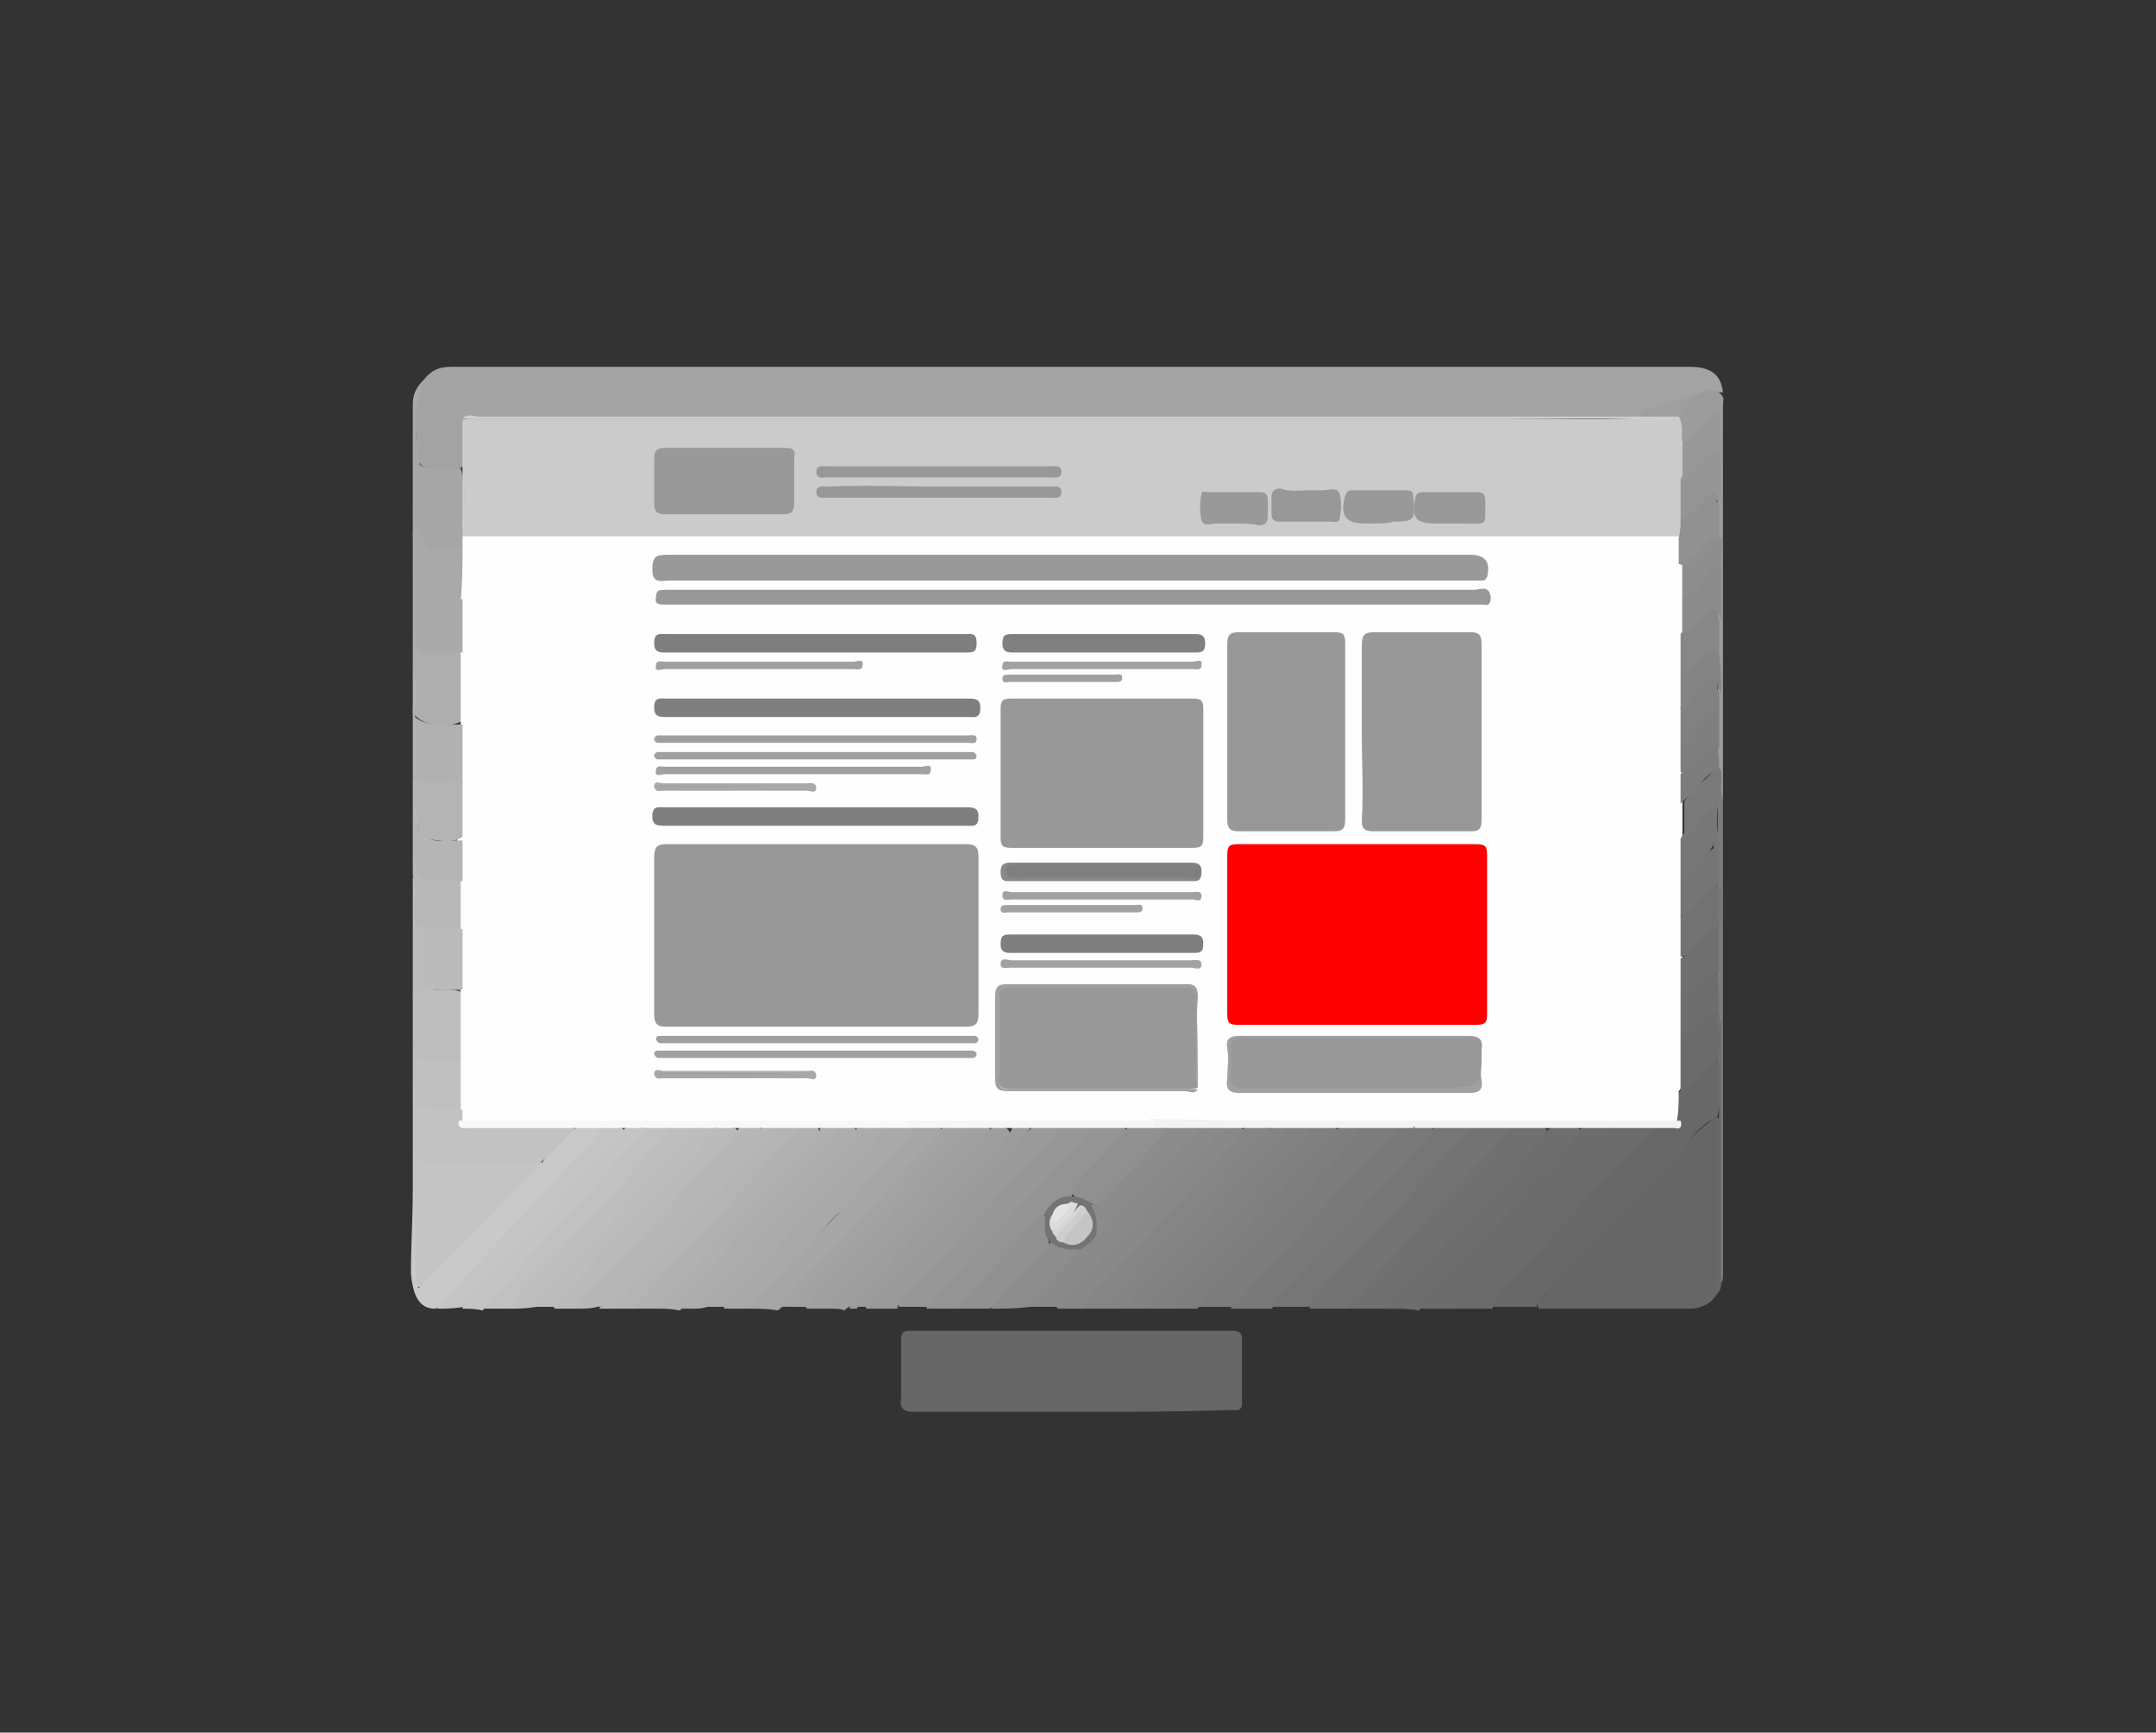 <?xml version="1.0" encoding="utf-8"?>
<!-- Generator: Adobe Illustrator 19.1.1, SVG Export Plug-In . SVG Version: 6.00 Build 0)  -->
<svg version="1.1" id="Layer_1" xmlns="http://www.w3.org/2000/svg" xmlns:xlink="http://www.w3.org/1999/xlink" x="0px" y="0px"
	 viewBox="-362 251.3 117 94" style="enable-background:new -362 251.3 117 94;" xml:space="preserve">
<rect x="-362" y="251.3" width="117" height="94" fill="#333333" stroke="none"/>
<style type="text/css">
	.st0{display:none;fill:#FEFEFE;}
	.st1{fill:#A3A3A3;}
	.st2{fill:#666666;}
	.st3{fill:#686868;}
	.st4{fill:#C4C4C4;}
	.st5{fill:#707070;}
	.st6{fill:#6B6B6B;}
	.st7{fill:#797979;}
	.st8{fill:#7C7C7C;}
	.st9{fill:#737373;}
	.st10{fill:#767676;}
	.st11{fill:#6E6E6E;}
	.st12{fill:#6C6C6C;}
	.st13{fill:#949494;}
	.st14{fill:#C9C9C9;}
	.st15{fill:#979797;}
	.st16{fill:#A9A9A9;}
	.st17{fill:#9A9A9A;}
	.st18{fill:#A6A6A6;}
	.st19{fill:#C1C1C1;}
	.st20{fill:#BEBEBE;}
	.st21{fill:#888888;}
	.st22{fill:#8A8A8A;}
	.st23{fill:#808080;}
	.st24{fill:#7E7E7E;}
	.st25{fill:#858585;}
	.st26{fill:#828282;}
	.st27{fill:#B1B1B1;}
	.st28{fill:#BABABA;}
	.st29{fill:#C5C5C5;}
	.st30{fill:#A0A0A0;}
	.st31{fill:#B7B7B7;}
	.st32{fill:#AEAEAE;}
	.st33{fill:#BCBCBC;}
	.st34{fill:#BDBDBD;}
	.st35{fill:#B4B4B4;}
	.st36{fill:#848484;}
	.st37{fill:#AFAFAF;}
	.st38{fill:#9E9E9E;}
	.st39{fill:#ABABAB;}
	.st40{fill:#ADADAD;}
	.st41{fill:#B6B6B6;}
	.st42{fill:#A2A2A2;}
	.st43{fill:#919191;}
	.st44{fill:#B8B8B8;}
	.st45{fill:#C0C0C0;}
	.st46{fill:#9C9C9C;}
	.st47{fill:#ACACAC;}
	.st48{fill:#8D8D8D;}
	.st49{fill:#7D7D7D;}
	.st50{fill:#CBCBCB;}
	.st51{fill:#CFCFCF;}
	.st52{fill:#9F9F9F;}
	.st53{fill:#FEFEFE;}
	.st54{fill:#F2F2F2;}
	.st55{fill:#6D6D6D;}
	.st56{fill:#C2C2C2;}
	.st57{fill:#F3F3F3;}
	.st58{fill:#909090;}
	.st59{fill:#F6F6F6;}
	.st60{fill:#747474;}
	.st61{fill:#F8F8F8;}
	.st62{fill:#8C8C8C;}
	.st63{fill:#AAAAAA;}
	.st64{fill:#BBBBBB;}
	.st65{fill:#B5B5B5;}
	.st66{fill:#959595;}
	.st67{fill:#878787;}
	.st68{fill:#8B8B8B;}
	.st69{fill:#818181;}
	.st70{fill:#989898;}
	.st71{fill:#8E8E8E;}
	.st72{fill:#7F7F7F;}
	.st73{fill:#777777;}
	.st74{fill:#727272;}
	.st75{fill:#7A7A7A;}
	.st76{fill:#6F6F6F;}
	.st77{fill:#757575;}
	.st78{fill:#999999;}
	.st79{fill:#FE0000;}
	.st80{fill:#A1A1A1;}
	.st81{fill:#A8A8A8;}
	.st82{fill:#CECECE;}
	.st83{fill:#DCDCDC;}
	.st84{fill:#E4E4E4;}
	.st85{fill:#D6D6D6;}
</style>
<g>
	<path class="st0" d="M-303.9,329.5c-15.8,0-31.6,0-47.4,0c-0.5,0-0.6-0.1-0.6-0.6c0-19.6,0-39.3,0-58.9c0-0.6,0.2-0.6,0.6-0.6
		c31.6,0,63.2,0,94.8,0c0.5,0,0.6,0.1,0.6,0.6c0,19.6,0,39.2,0,58.8c0,0.6-0.2,0.6-0.7,0.6C-272.3,329.5-288.1,329.5-303.9,329.5z"
		/>
	<path class="st1" d="M-339,271.9c0.4-0.5,0.8-0.7,1.5-0.7c22.4,0,44.8,0,67.2,0c1.1,0,1.7,0.4,1.8,1.4c-0.6-0.1-1.1,0.2-1.6,0.3
		c-1,0.4-2.1,0.7-3.1,1.1c-0.5,0-0.9,0-1.4,0c-20.2,0-40.5,0-60.7,0c-0.4,0-0.7-0.1-1.1,0.1c-0.1,0.1-0.2,0.2-0.2,0.3
		c-0.1,0.7,0.1,1.5-0.2,2.2c-0.7,0.3-1.3,0.2-2,0.1c-0.4-0.1-0.6-0.4-0.6-0.8c0-0.3,0-0.6,0-0.8C-339.5,274-339.7,272.9-339,271.9z"
		/>
	<path class="st2" d="M-304,327.9c-2.8,0-5.6,0-8.4,0c-0.6,0-0.8-0.2-0.7-0.8c0-1,0-2.1,0-3.1c0-0.4,0.1-0.5,0.5-0.5
		c5.8,0,11.7,0,17.5,0c0.3,0,0.5,0.1,0.5,0.4c0,1.2,0,2.3,0,3.5c0,0.5-0.3,0.4-0.6,0.4C-298.2,327.9-301.1,327.9-304,327.9z"/>
	<path class="st2" d="M-268.9,321.6c-0.3,0.5-0.9,0.7-1.4,0.7c-2.7,0-5.5,0-8.2,0c-0.2-0.4,0.1-0.5,0.3-0.7c1.9-2,3.7-4.1,5.7-6
		c1.1-1.1,1.9-2.4,3.1-3.3c0.3-0.2,0.6-0.7,0.9,0c0,2.7,0,5.5,0,8.2C-268.6,320.8-268.7,321.2-268.9,321.6z"/>
	<path class="st3" d="M-268.8,311.9c-0.7,0.3-1.3,0.9-1.7,1.5c-0.8,1.1-1.7,2-2.7,2.9c-1.8,1.8-3.4,3.7-5.2,5.5
		c-0.1,0.1-0.2,0.2-0.2,0.4c-0.8,0-1.6,0-2.4,0c-0.2-0.4,0.1-0.5,0.3-0.7c1.2-1.3,2.4-2.6,3.6-3.9c1.4-1.5,2.8-3,4.2-4.5
		c0.2-0.2,0.3-0.6,0.6-0.8c0.3,0,0.6,0,0.9,0c0.2,0,0.4,0,0.4-0.3c0-0.5,0-0.9,0.1-1.4c0.4-0.5,0.9-1,1.4-1.5
		c0.2-0.2,0.4-0.5,0.8-0.3c0.1,0.2,0.1,0.3,0.1,0.5C-268.7,310.1-268.6,311-268.8,311.9C-268.7,311.9-268.7,311.9-268.8,311.9z"/>
	<path class="st4" d="M-339.6,316c0-2,0-3.9,0-5.9c0.5,0.3,0.3,0.8,0.3,1.1c0,0.7,0,1.4,0,2.1c0,0.8,0.1,0.9,0.9,1
		c1.2,0.1,2.4,0.1,3.7,0c0.7,0,1.3,0,2,0c0.4,0.3,0.1,0.5-0.1,0.6c-0.3,0.4-0.7,0.7-1.1,1.1c-1.5,1.6-3.1,3.1-4.6,4.7
		c-0.1,0.1-0.2,0.3-0.4,0.3c-0.4,0.2-0.6,0.2-0.6-0.3c-0.1-0.8-0.1-1.7-0.1-2.5C-339.6,317.5-339.5,316.7-339.6,316z"/>
	<path class="st5" d="M-286.8,322.3c-0.7,0-1.4,0-2.2,0c-0.2-0.3,0.1-0.5,0.3-0.7c2.2-2.4,4.5-4.9,6.7-7.3c0.6-0.7,1.2-1.3,1.9-1.9
		c0.6-0.1,1.2-0.1,1.8,0c0.5,0.3,0.1,0.5,0,0.7c-1.1,1.3-2.2,2.5-3.4,3.7c-1.5,1.6-3,3.3-4.6,4.9
		C-286.4,321.9-286.6,322.1-286.8,322.3z"/>
	<path class="st6" d="M-272.4,312.5c0,0.3-0.1,0.4-0.3,0.6c-1.1,1.1-2.1,2.2-3.2,3.3c-1.7,1.8-3.4,3.6-5,5.5c0,0.1-0.1,0.3-0.1,0.4
		c-0.7,0-1.4,0-2.2,0c-0.1-0.5,0.2-0.8,0.5-1.1c1.9-1.8,3.5-3.8,5.3-5.6c0.9-1,1.9-1.8,2.7-2.9c0.1-0.2,0.3-0.3,0.5-0.4
		C-273.6,312.3-272.9,312.1-272.4,312.5z"/>
	<path class="st7" d="M-293,322.3c-0.7,0-1.4,0-2.2,0c0.1-0.6,0.5-0.9,0.9-1.3c2.7-2.8,5.3-5.7,8-8.5l0.1-0.1
		c0.3-0.1,0.5-0.1,0.8-0.1s0.7,0,1,0.1c0.4,0.3,0.1,0.5,0,0.7c-0.2,0.5-0.8,0.8-1.1,1.2c-1.4,1.6-2.9,3.1-4.3,4.7
		C-290.8,320.1-291.8,321.3-293,322.3z"/>
	<path class="st8" d="M-286.2,312.5c0,0.2-0.1,0.3-0.2,0.4c-1.1,1.2-2.3,2.3-3.4,3.5c-1.8,1.9-3.5,3.9-5.3,5.8c-0.6,0-1.3,0-1.9,0
		c-0.2-0.5,0.3-0.8,0.5-1.1c0.9-0.9,1.7-1.9,2.6-2.8c1.6-1.7,3.2-3.4,4.9-5.1c0.3-0.3,0.4-0.8,0.9-0.9
		C-287.5,312.3-286.8,312.1-286.2,312.5z"/>
	<path class="st9" d="M-280.1,312.5c0,0.2-0.2,0.3-0.3,0.5c-1.3,1.4-2.7,2.8-4,4.2c-0.8,0.9-1.6,1.9-2.4,2.7c-0.7,0.6-1.1,1.5-1.9,2
		c-0.1,0.1-0.1,0.3-0.2,0.4c-0.7,0-1.3,0-2,0c-0.2-0.3,0.1-0.5,0.2-0.7c0.8-1,1.7-1.9,2.6-2.9c1.7-1.9,3.5-3.7,5.2-5.6
		c0.3-0.3,0.6-0.7,1-0.8C-281.3,312.3-280.7,312.1-280.1,312.5z"/>
	<path class="st10" d="M-282.2,312.5c-0.8,0.9-1.6,1.8-2.4,2.7c-1.7,1.9-3.5,3.7-5.2,5.5c-0.4,0.5-0.9,0.9-1.2,1.5c-0.7,0-1.3,0-2,0
		c0-0.2,0.2-0.3,0.3-0.5c1.9-2,3.9-4,5.8-6.1c0.9-1,2-1.9,2.7-3.1C-283.5,312.2-282.8,312.2-282.2,312.5z"/>
	<path class="st11" d="M-286.8,322.3c0-0.2,0.1-0.3,0.2-0.4c1.6-1.7,3.2-3.3,4.7-5c1-1.2,2.3-2.1,3.1-3.5c0.2-0.3,0.6-0.4,0.8-0.8
		c0.5-0.4,1-0.2,1.5-0.2c0.3,0.1,0.3,0.4,0.1,0.6c-0.1,0.3-0.3,0.5-0.5,0.8c-1.8,1.8-3.4,3.7-5.2,5.5c-1,1-2,2-2.9,3.1
		C-285.5,322.3-286.1,322.3-286.8,322.3z"/>
	<path class="st12" d="M-284.9,322.3c0-0.3,0.2-0.5,0.4-0.7c1.8-1.8,3.6-3.6,5.2-5.6c1-1.1,2.3-2,3-3.4c0.6-0.4,1.2-0.4,1.9,0
		c-0.4,0.7-1,1.2-1.6,1.8c-1.2,1.3-2.4,2.6-3.6,3.9c-0.9,0.9-1.7,1.8-2.6,2.7c-0.4,0.4-0.8,0.8-1,1.3
		C-283.7,322.3-284.3,322.3-284.9,322.3z"/>
	<path class="st13" d="M-310.1,322.3c-0.5,0-1.1,0-1.6,0c-0.1-0.4,0.2-0.6,0.4-0.9c2.3-2.5,4.6-5,7-7.4c0.5-0.5,0.9-1.2,1.5-1.6
		c0.6-0.1,1.2-0.1,1.7,0c0.5,0.3,0.1,0.6-0.1,0.8c-0.6,0.6-1.2,1.3-1.8,1.9c-0.3,0.4-0.7,0.7-0.9,1.2c-0.5,0.2-1,0.4-1.4,0.9
		c-1.5,1.6-3,3.1-4.4,4.7C-309.7,322.1-309.9,322.2-310.1,322.3z"/>
	<path class="st14" d="M-339.6,316c0.2,0.2,0.1,0.5,0.1,0.8c0.1,1.4-0.1,2.8,0.2,4.4c2.3-2.3,4.5-4.6,6.7-6.8c0.5-0.8,1.2-1.5,2-2
		c0.4-0.1,0.7-0.1,1.1,0c0.4,0.3,0.1,0.5-0.1,0.7c-1.6,1.7-3.2,3.4-4.8,5.2c-0.9,1-1.9,1.9-2.7,2.9c-0.4,0.4-0.7,0.9-1.3,1.1
		c-0.9,0-1.2-0.8-1.3-1.9C-339.7,318.9-339.6,317.4-339.6,316z"/>
	<path class="st15" d="M-302.9,312.5c-0.2,0.6-0.7,1-1.1,1.4c-1,1.1-2,2.1-3,3.2c-1.4,1.5-2.9,3.1-4.3,4.6c-0.1,0.2-0.2,0.4-0.3,0.5
		c-0.5,0-1.1,0-1.6,0c-0.2-0.3,0-0.4,0.2-0.6c0.4-0.6,0.8-1,1.3-1.5c2.4-2.4,4.7-5,7-7.5c0.1-0.1,0.3-0.3,0.5-0.3
		C-303.8,312.3-303.3,312.2-302.9,312.5z"/>
	<path class="st16" d="M-321.3,322.3c-0.5,0-1,0-1.4,0c-0.1-0.6,0.4-0.9,0.7-1.3c2.2-2.2,4.2-4.6,6.4-6.8c0.6-0.6,1.1-1.3,1.8-1.9
		c0.3-0.1,0.7-0.1,1-0.1c0.1,0,0.2,0,0.3,0.1c0.3,0.4,0,0.7-0.2,0.9c-1.3,1.3-2.5,2.8-3.9,4c-0.6,0.6-1.1,1.3-1.7,1.9
		c-0.8,0.9-1.7,1.7-2.4,2.6C-320.9,322.1-321.1,322.2-321.3,322.3z"/>
	<path class="st17" d="M-304.5,312.5c-0.7,1.1-1.7,1.9-2.6,2.9c-1.3,1.4-2.6,2.8-3.9,4.2c-0.7,0.8-1.5,1.5-2.1,2.3
		c-0.1,0.1-0.2,0.2-0.2,0.4c-0.6,0-1.1,0-1.7,0c-0.1-0.3,0.2-0.5,0.4-0.7c2.1-2.2,4.2-4.5,6.3-6.7c0.8-0.8,1.5-1.8,2.4-2.5
		C-305.4,312.3-304.9,312.2-304.5,312.5z"/>
	<path class="st18" d="M-321.3,322.3c1-1.3,2.2-2.5,3.4-3.7c1.7-1.8,3.3-3.5,5-5.3c0.2-0.2,0.4-0.4,0.4-0.7c0.4-0.4,0.9-0.2,1.4-0.2
		c0.5,0.3,0.1,0.6-0.1,0.9c-0.6,0.7-1.2,1.3-1.9,2c-1.7,1.8-3.3,3.7-5.1,5.4c-0.5,0.5-0.9,1.2-1.6,1.7
		C-320.3,322.3-320.8,322.3-321.3,322.3z"/>
	<path class="st19" d="M-334.4,322.3c-0.5,0-1,0-1.4,0c0-0.7,0.6-1.1,1-1.5c1-1,1.9-2.2,2.9-3.2c1.7-1.7,3.2-3.5,4.9-5.2
		c0.4-0.1,0.8-0.1,1.2,0c0.4,0.3,0.1,0.6-0.1,0.8c-0.5,0.6-1,1.2-1.6,1.7c-2.2,2.3-4.4,4.6-6.5,7
		C-334.1,322-334.2,322.2-334.4,322.3z"/>
	<path class="st20" d="M-334.4,322.3c0.5-0.8,1.2-1.5,1.9-2.2c1.9-2,3.8-4,5.6-6.1c0.4-0.5,1-0.8,1.2-1.5c0.4-0.3,0.8-0.2,1.3-0.2
		c0.4,0.2,0.1,0.5,0,0.7c-0.7,0.9-1.5,1.7-2.2,2.5c-1.7,1.8-3.5,3.6-5.1,5.5c-0.4,0.4-0.8,0.8-1.2,1.2
		C-333.5,322.3-333.9,322.3-334.4,322.3z"/>
	<path class="st21" d="M-303.2,322.3c-0.5,0-1,0-1.4,0c-0.2-0.3,0.1-0.5,0.2-0.7c1.7-1.7,3.3-3.5,4.9-5.2c1.2-1.3,2.5-2.6,3.7-4
		c0.4-0.1,0.7-0.1,1.1,0c0.5,0.5-0.1,0.9-0.3,1.1c-1,1-1.8,2-2.7,2.9c-1.7,1.9-3.5,3.7-5.2,5.7C-303,322.2-303.1,322.2-303.2,322.3z
		"/>
	<path class="st22" d="M-295.8,312.5c-0.3,0.6-0.7,1-1.1,1.4c-1.9,1.9-3.7,4-5.6,6c-0.5,0.6-1.1,1.1-1.6,1.7
		c-0.2,0.2-0.4,0.3-0.4,0.6c-0.5,0-1.1,0-1.6,0c-0.2-0.3,0-0.5,0.2-0.6c0.9-0.8,1.5-1.8,2.4-2.6c0.4-0.2,0.7-0.6,1-0.9
		c0.7-0.5,1.3-1.2,1.9-1.9c1.3-1.3,2.4-2.7,3.7-3.9C-296.5,312.3-296.1,312.2-295.8,312.5z"/>
	<path class="st23" d="M-298.3,322.3c-0.5,0-1,0-1.4,0c0-0.4,0.3-0.7,0.5-1c2.4-2.5,4.7-5.1,7.2-7.6c0.4-0.4,0.6-1,1.2-1.3
		c0.4-0.1,0.8-0.1,1.2,0c0.4,0.4,0,0.6-0.2,0.8c-0.8,0.9-1.6,1.8-2.5,2.7c-1.8,1.8-3.4,3.8-5.3,5.6
		C-297.8,321.7-298,322-298.3,322.3z"/>
	<path class="st24" d="M-298.3,322.3c0-0.3,0.2-0.5,0.4-0.7c1.9-1.8,3.5-3.8,5.4-5.7c1-1.1,2-2.2,3-3.3c0.4-0.3,0.8-0.3,1.2,0
		c-0.1,0.6-0.6,1-1,1.4c-1.6,1.7-3.3,3.4-4.9,5.1c-0.9,1.1-2.1,1.9-2.8,3.2C-297.4,322.3-297.9,322.3-298.3,322.3z"/>
	<path class="st25" d="M-303.2,322.3c0.2-0.7,0.8-1.1,1.3-1.6c2.3-2.4,4.6-4.9,6.8-7.3c0.2-0.2,0.4-0.5,0.5-0.8
		c0.4-0.3,0.8-0.2,1.3-0.2c0.5,0.3,0.1,0.5,0,0.7c-0.7,1-1.6,1.8-2.4,2.7c-1.8,2.1-3.9,4-5.7,6.2c-0.1,0.1-0.3,0.2-0.4,0.3
		C-302.3,322.3-302.7,322.3-303.2,322.3z"/>
	<path class="st26" d="M-290.9,312.5c-0.3,0.4-0.5,0.8-0.8,1.2c-1.8,1.9-3.6,3.8-5.4,5.7c-0.8,1-1.9,1.8-2.6,2.9c-0.4,0-0.9,0-1.3,0
		c0.1-0.7,0.7-1.1,1.1-1.5c2.4-2.5,4.7-5.1,7.1-7.5c0.3-0.3,0.4-0.7,0.7-0.9C-291.7,312.3-291.3,312.2-290.9,312.5z"/>
	<path class="st27" d="M-326.2,322.3c-0.4,0-0.9,0-1.3,0c-0.2-0.3,0-0.4,0.2-0.6c1.2-1.3,2.4-2.6,3.6-3.9c1-1.1,2-2.1,3-3.2
		c0.7-0.7,1.3-1.5,2-2.2c0.3-0.1,0.7-0.1,1,0c0.4,0.4,0,0.7-0.2,1c-1.3,1.3-2.5,2.6-3.7,4c-1.4,1.6-2.9,3-4.3,4.7
		C-326,322.1-326.1,322.2-326.2,322.3z"/>
	<path class="st28" d="M-330.7,322.3c-0.4,0-0.8,0-1.2,0c-0.3-0.4,0-0.6,0.2-0.8c1.7-1.8,3.3-3.6,5-5.3c1-1.1,2.1-2.2,3-3.3
		c0.1-0.2,0.2-0.4,0.5-0.4c0.4-0.1,0.7-0.1,1.1,0c0.4,0.4,0,0.6-0.2,0.9c-1.3,1.4-2.6,2.8-3.9,4.2c-1.4,1.5-2.8,2.9-4.1,4.4
		C-330.4,322-330.5,322.1-330.7,322.3z"/>
	<path class="st29" d="M-338.3,322.3c0.5-0.6,1.1-1.2,1.6-1.8c1.7-1.9,3.6-3.7,5.2-5.6c0.7-0.8,1.6-1.4,2.1-2.4
		c0.3-0.3,0.7-0.2,1-0.1c0.4,0.2,0.2,0.4,0.1,0.6c-0.3,0.3-0.6,0.7-0.9,1c-1.5,1.5-3,3-4.3,4.7c-1.1,1.2-2.3,2.3-3.3,3.5
		C-337.4,322.3-337.8,322.3-338.3,322.3z"/>
	<path class="st30" d="M-317,322.3c-0.4,0-0.8,0-1.2,0c-0.2-0.2,0-0.4,0.1-0.6c1.3-1.5,2.8-3,4.1-4.5c1.4-1.5,2.8-3,4.3-4.5
		c0.1-0.1,0.2-0.2,0.3-0.3c0.3-0.1,0.6-0.1,1,0c0.4,0.4,0,0.6-0.2,0.8c-0.8,1.1-1.7,1.9-2.6,2.9c-1.9,2-3.7,4-5.6,6
		C-316.8,322.2-316.9,322.2-317,322.3z"/>
	<path class="st31" d="M-330.7,322.3c0.2-0.5,0.6-0.9,1-1.3c1.8-1.9,3.6-3.7,5.3-5.7c0.8-0.9,1.8-1.7,2.5-2.8c0.3-0.3,0.7-0.2,1-0.1
		c0.5,0.3,0.1,0.6-0.1,0.8c-1,1.3-2.2,2.3-3.3,3.5c-1.5,1.8-3.3,3.4-4.8,5.2c-0.1,0.2-0.3,0.3-0.5,0.3
		C-329.9,322.3-330.3,322.3-330.7,322.3z"/>
	<path class="st32" d="M-339.6,287.7c0-2.5,0-5,0-7.5c0.4,0.1,0.3,0.4,0.3,0.7c0,0.6,0,1.1,0,1.7c0,1,0,2,0,2.9
		c0,0.7,0.2,0.8,0.9,0.9c0.5,0,1.1-0.1,1.5,0.2c0.3,1.3,0.2,2.6,0,3.8c-0.9,0.5-2.1,0.3-2.7-0.4
		C-339.6,289.4-339.5,288.6-339.6,287.7z"/>
	<path class="st33" d="M-323.2,312.5c-0.1,0.5-0.6,0.8-0.9,1.2c-0.7,0.8-1.5,1.6-2.2,2.4c-1.7,1.8-3.5,3.7-5.2,5.5
		c-0.2,0.2-0.3,0.4-0.3,0.6c-0.4,0-0.8,0-1.2,0c0.1-0.7,0.8-1,1.2-1.4c1.7-1.9,3.4-3.7,5.1-5.5c0.9-0.9,1.7-1.8,2.5-2.8
		C-323.9,312.2-323.5,312.2-323.2,312.5z"/>
	<path class="st34" d="M-339.6,305.2c0-2.1,0-4.2,0-6.3c0.4,0.1,0.3,0.4,0.3,0.7c0,0.6,0,1.2,0,1.9c0,0.9,0,1.7,0,2.6
		c0,0.6,0.3,0.8,0.9,0.9c0.5,0,1.1-0.1,1.6,0.2c0.3,1.2,0.3,2.5,0,3.7c-0.7,0.4-1.5,0.3-2.2,0.1c-0.5-0.1-0.5-0.5-0.5-0.9
		C-339.6,307-339.5,306.1-339.6,305.2z"/>
	<path class="st4" d="M-336.9,322.3c0-0.3,0.2-0.5,0.4-0.7c1.8-1.7,3.3-3.7,5.1-5.4c1-1,2-2.1,3-3.2c0.1-0.1,0.2-0.2,0.2-0.4
		c0.4-0.3,0.8-0.3,1.2,0c-0.1,0.1-0.1,0.3-0.2,0.4c-1.2,1-2.1,2.3-3.2,3.4c-1.3,1.3-2.6,2.7-3.8,4.2c-0.5,0.6-1.2,1.1-1.6,1.8
		C-336.2,322.3-336.5,322.3-336.9,322.3z"/>
	<path class="st35" d="M-318.7,312.5c-0.1,0.3-0.3,0.5-0.6,0.8c-1.9,2-3.7,4-5.6,6c-0.7,0.8-1.5,1.5-2.2,2.4
		c-0.2,0.2-0.4,0.3-0.4,0.6c-0.3,0-0.7,0-1,0c-0.2-0.5,0.2-0.7,0.4-1c0.7-0.7,1.3-1.4,1.9-2.1c2-2.1,4.1-4.3,6-6.5
		c0.1-0.1,0.2-0.3,0.4-0.4C-319.4,312.3-319,312.2-318.7,312.5z"/>
	<path class="st36" d="M-292.2,312.5c0,0.3-0.1,0.4-0.3,0.6c-1.7,1.8-3.4,3.6-5.1,5.4c-1.2,1.2-2.3,2.5-3.4,3.8c-0.3,0-0.6,0-0.9,0
		c0.1-0.5,0.5-0.8,0.8-1.1c1-1.1,2-2.1,2.9-3.1c1.7-1.8,3.3-3.7,5-5.5C-292.8,312.3-292.5,312.3-292.2,312.5z"/>
	<path class="st37" d="M-326.2,322.3c0.4-0.9,1.2-1.5,1.8-2.2c0.8-0.9,1.7-1.9,2.6-2.8c1.2-1.3,2.5-2.7,3.8-4
		c0.2-0.2,0.5-0.5,0.5-0.8c0.3-0.3,0.6-0.2,0.9-0.1c0.4,0.2,0.2,0.5,0,0.7c-0.4,0.4-0.7,0.8-1,1.2c-2.3,2.5-4.6,5-7,7.5
		c-0.2,0.2-0.3,0.4-0.5,0.6C-325.6,322.3-325.9,322.3-326.2,322.3z"/>
	<path class="st38" d="M-317,322.3c0.1-0.3,0.3-0.5,0.5-0.7c1.8-1.8,3.5-3.7,5.2-5.6c1-1.1,2.2-2.1,3-3.4c0.3-0.3,0.6-0.2,0.9-0.1
		c0.4,0.3,0.1,0.5-0.1,0.8c-0.5,0.5-1,1.1-1.5,1.6c-2.3,2.4-4.5,4.9-6.8,7.2c-0.1,0.1-0.3,0.2-0.4,0.3
		C-316.3,322.3-316.7,322.3-317,322.3z"/>
	<path class="st39" d="M-314,312.5c-0.7,1.1-1.7,1.9-2.5,2.9c-1.9,2.1-3.9,4.2-5.9,6.3c-0.1,0.2-0.2,0.4-0.3,0.5c-0.3,0-0.6,0-0.9,0
		c-0.3-0.4,0-0.6,0.2-0.8c1.6-1.6,3.1-3.4,4.7-5c1.1-1.1,2.2-2.3,3.3-3.5c0.2-0.2,0.4-0.5,0.7-0.6
		C-314.5,312.3-314.2,312.3-314,312.5z"/>
	<path class="st40" d="M-325.2,322.3c0-0.2,0.1-0.4,0.2-0.6c0.8-0.8,1.5-1.6,2.3-2.5c2-2.1,3.9-4.2,5.9-6.3c0.1-0.1,0.1-0.2,0.2-0.4
		c0.3-0.3,0.6-0.2,0.9-0.1c0.4,0.4,0,0.6-0.2,0.9c-0.7,0.8-1.4,1.5-2.2,2.3c-1.7,1.8-3.3,3.7-5.1,5.4c-0.4,0.4-0.7,1.1-1.3,1.3
		C-324.7,322.3-325,322.3-325.2,322.3z"/>
	<path class="st16" d="M-339.5,282.7c-0.1-0.8,0.1-1.6-0.1-2.4c0-2.4,0-4.7,0-7.1c0-0.5,0.2-0.9,0.6-1.3c-0.4,1-0.5,2.1-0.4,3.2
		c0.1,1,0.3,2.1,0.2,3.1c0,0.4,0,0.7,0,1.1c0.1,1,0.6,1.5,1.6,1.5c0.3,0,0.6,0,0.8,0.2c0.3,0.9,0.2,1.9,0,2.8
		c-0.7,0.4-1.4,0.2-2.1,0.2c-0.3,0-0.4-0.3-0.4-0.6C-339.3,283.1-339.3,282.9-339.5,282.7z"/>
	<path class="st41" d="M-319.9,312.5c-0.2,0.5-0.6,0.9-1,1.3c-1.7,1.9-3.6,3.7-5.2,5.6c-0.8,0.9-1.9,1.7-2.4,2.9c-0.3,0-0.7,0-1,0
		c1.1-1.5,2.5-2.8,3.8-4.2c0.5-0.5,1-1.2,1.6-1.7c1-1.1,2-2.2,3-3.3c0.1-0.2,0.3-0.3,0.3-0.5C-320.5,312.3-320.2,312.3-319.9,312.5z
		"/>
	<path class="st42" d="M-309.4,312.5c0,0.2-0.1,0.3-0.2,0.4c-1.7,1.8-3.5,3.6-5.2,5.5c-1.1,1.2-2.2,2.3-3.2,3.5
		c-0.1,0.1-0.1,0.2-0.1,0.3c-0.3,0-0.6,0-0.9,0c-0.2-0.5,0.3-0.8,0.6-1.1c1-1.1,2-2,3-3.1c1.6-1.9,3.4-3.7,5.1-5.5
		c0.1-0.1,0.1-0.1,0.2-0.2C-309.9,312.3-309.6,312.3-309.4,312.5z"/>
	<path class="st43" d="M-310.1,322.3c1.3-1.5,2.7-2.9,4-4.4c0.2-0.3,0.5-0.5,0.7-0.8c0.3,0.4,0.1,1,0.3,1.5c0.1,0.3-0.1,0.6-0.3,0.8
		c-0.8,0.9-1.7,1.7-2.4,2.6c-0.1,0.2-0.3,0.2-0.5,0.3C-308.8,322.3-309.5,322.3-310.1,322.3z"/>
	<path class="st44" d="M-339.5,301.4c-0.1-0.9,0.2-1.7-0.1-2.6c0-1.7,0-3.5,0-5.2h0.1c0.1,0.1,0.1,0.1,0.1,0.2
		c0.1,0.6,0,1.2,0.1,1.9c0,0.8-0.1,1.5,0.1,2.3c0.1,0.5,0.4,0.8,1,0.8c0.5,0,1-0.1,1.4,0.2c0.2,0.9,0.2,1.8,0,2.7
		C-337.7,302.1-338.8,302-339.5,301.4z"/>
	<path class="st45" d="M-339.6,305.2c0.3,0.8,0.1,1.6,0.1,2.5c0,1,0.1,1.1,1.2,1.1c0.5,0,0.9,0,1.4,0c0.4,0.9,0.3,1.8,0.1,2.7
		c-0.9,0.5-2.1,0.3-2.7-0.3c-0.1-0.4,0.1-0.8-0.1-1.1C-339.6,308.4-339.6,306.8-339.6,305.2z"/>
	<path class="st46" d="M-306.1,312.5c-0.5,0.7-1.1,1.3-1.6,2c-1.1,1.2-2.3,2.5-3.4,3.7c-0.9,1-1.9,2-2.8,3c-0.3,0.3-0.7,0.7-1,1
		c-0.2,0-0.4,0-0.6,0c-0.1-0.3,0.1-0.5,0.3-0.7c1.7-1.9,3.4-3.7,5.2-5.6c1.1-1.1,2.1-2.3,3.2-3.4c0.1-0.1,0.1-0.1,0.2-0.2
		C-306.5,312.3-306.2,312.3-306.1,312.5z"/>
	<path class="st1" d="M-310.2,312.5c0,0.2-0.1,0.3-0.2,0.4c-1,1-1.9,2-2.9,3.1c-1.7,1.8-3.3,3.7-5.1,5.4c-0.2,0.2-0.4,0.5-0.5,0.8
		c-0.2,0-0.5,0-0.7,0c0.2-0.5,0.6-0.9,1-1.3c1.8-1.9,3.6-3.7,5.3-5.7c0.8-0.9,1.8-1.7,2.5-2.8C-310.7,312.3-310.5,312.3-310.2,312.5
		z"/>
	<path class="st46" d="M-270.2,272.8c0.5-0.1,1-0.7,1.6-0.1c0.2,0.2,0.1,0.4,0.1,0.6c0,7,0,14.1,0,21.1c0,0.1,0,0.2,0,0.3
		c-0.6-0.4-0.2-1-0.3-1.4c0-0.4,0-0.9,0-1.3c0-1,0-2,0-3c0.1-0.7,0-1.4,0-2c0-0.7,0-1.3,0-2c0-0.9,0-1.7,0-2.6c0-0.6,0-1.2,0-1.7
		c0-0.6,0-1.2,0-1.9c0-0.8,0-1.5,0-2.3c0-0.8,0.1-1.6-0.2-2.4c-0.4,0.3-0.7,0.6-1,0.9c-0.2,0.2-0.4,0.6-0.8,0.4
		c-0.2-0.4-0.1-0.9-0.2-1.3C-270.9,273.5-270.6,273.1-270.2,272.8z"/>
	<path class="st47" d="M-324.5,322.3c1.4-1.5,2.9-3.1,4.3-4.6c1.4-1.6,2.9-3.2,4.4-4.7c0.1-0.1,0.2-0.3,0.3-0.5
		c0.2-0.2,0.5-0.2,0.7,0c-1.2,1.3-2.4,2.6-3.6,3.9c-1.6,1.7-3.3,3.5-4.9,5.2c-0.2,0.2-0.3,0.4-0.3,0.6
		C-323.9,322.3-324.2,322.3-324.5,322.3z"/>
	<path class="st48" d="M-308.2,322.3c1-1.3,2.3-2.3,3.2-3.6c0.5,0.1,1.1,0.2,1.6,0.4c-0.8,0.8-1.5,1.7-2.3,2.5
		c-0.2,0.2-0.4,0.3-0.4,0.6C-306.9,322.3-307.5,322.3-308.2,322.3z"/>
	<path class="st49" d="M-268.6,293.2c0.1,0.5-0.1,1,0.1,1.4c0,8.6,0,17.2,0,25.8c0,0.2,0,0.4-0.1,0.5c-0.2-0.2-0.1-0.5-0.1-0.8
		c0-2.8,0-5.5,0-8.3c0-0.9,0-1.8,0-2.8c-0.2-0.8-0.1-1.6-0.1-2.5s0-1.8,0-2.7s0-1.8,0-2.7c0-0.6,0-1.3,0-1.9c0-0.8,0-1.6,0-2.4
		c0-0.8,0.1-1.7-0.1-2.5c-0.1-0.2-0.1-0.6,0-1C-268.8,293.2-268.7,293.2-268.6,293.2z"/>
	<path class="st46" d="M-306.8,312.5c-0.5,0.9-1.3,1.5-1.9,2.2c-1.2,1.4-2.6,2.6-3.7,4c-1,1.2-2.4,2.2-3.1,3.6c-0.1,0-0.3,0-0.4,0
		c0-0.2,0.2-0.4,0.3-0.5c2.2-2.3,4.4-4.7,6.6-7.1c0.6-0.7,1.4-1.3,1.9-2.1C-307.1,312.4-306.9,312.4-306.8,312.5z"/>
	<path class="st3" d="M-268.6,311.9c0,3,0,6.1,0,9.1c0,0.2-0.1,0.4-0.3,0.6c0.1-0.4,0.1-0.9,0.1-1.3c0-2.8,0-5.6,0-8.3
		C-268.7,311.9-268.7,311.9-268.6,311.9z"/>
	<path class="st35" d="M-339.5,293.6h-0.1c0-2,0-3.9,0-5.9c0.3,0.8,0.1,1.6,0.1,2.4C-339.1,291.3-339.1,292.5-339.5,293.6z"/>
	<path class="st50" d="M-270.9,273.9c0.3,0.5,0.1,1,0.2,1.4c0.4,0.6,0.1,1.3,0.2,2c0,0.7,0,1.4,0,2.2c0,0.3,0,0.7-0.2,0.9
		c-0.3,0.2-0.7,0.2-1.1,0.2c-21.3,0-42.6,0-63.9,0c-0.4,0-0.7,0-1.1-0.1c-0.2-0.1-0.2-0.3-0.2-0.5c0-1.9,0.3-3.7,0.1-5.6
		c0-0.1,0-0.2,0-0.3c0.3-0.1,0.6-0.1,0.8-0.1c18.5,0,37.1,0,55.6,0c3.1,0,6.1,0.1,9.2-0.1C-271.1,273.8-271,273.8-270.9,273.9z"/>
	<path class="st18" d="M-336.9,280c0,0.1,0,0.3,0,0.4c0.1,0.2,0.2,0.4,0,0.6c-0.2,0-0.4,0-0.6,0c-0.4,0-1.1,0.2-1.3-0.1
		c-0.3-0.6-0.8-1.1-0.7-1.9c0.1-1.3,0-2.6,0-3.9c0.2,0.2,0.2,0.4,0.1,0.7c-0.1,0.7,0.3,0.9,0.9,0.9c0.5,0,1,0,1.5,0
		C-336.7,277.7-336.8,278.8-336.9,280z"/>
	<path class="st51" d="M-271.1,273.9c-0.2,0.2-0.5,0.1-0.8,0.1c-21.7,0-43.4,0-65,0c0.3-0.3,0.6-0.1,0.9-0.1c20.5,0,41,0,61.5,0
		c0.5,0,0.9,0,1.4,0C-272.4,273.7-271.7,273.5-271.1,273.9z"/>
	<path class="st52" d="M-271.1,273.9c-0.7,0-1.3,0-2,0c0.4-0.5,1-0.5,1.6-0.7c0.4-0.2,0.9-0.3,1.3-0.4c-0.2,0.4-0.4,0.8-0.7,1.1
		C-271,273.9-271,273.9-271.1,273.9z"/>
	<path class="st51" d="M-336.9,280c0-1.1,0-2.2,0-3.3c0-0.8,0-1.5,0-2.3c0.2,0.1,0.1,0.3,0.1,0.5c0,1.6,0,3.1,0,4.7
		C-336.7,279.7-336.7,279.8-336.9,280z"/>
	<path class="st53" d="M-336.9,281c0-0.2,0-0.4,0-0.6c0.2,0,0.4,0,0.6,0c21.5,0,43.1,0,64.6,0c0.3,0,0.5,0,0.8,0
		c0.4,0.4,0.2,0.9,0.2,1.4c0,0.6,0,1.2,0,1.9c0,0.7,0,1.3,0,2c0,0.7,0,1.4,0,2.2c0,0.6,0,1.2,0,1.9c0,0.6,0,1.2,0,1.9
		c0,0.5,0,1.1,0,1.6s0,1.1,0,1.6c0,0.7,0,1.3,0,2s0,1.4,0,2.2c0,0.7,0,1.3,0,2c0,0.8,0,1.5,0,2.3s0,1.6,0,2.4c0,0.6,0,1.3,0,1.9
		c0,0.7,0,1.4,0,2.1c0,0.3,0,0.5-0.2,0.7c0,0.5,0,1.1-0.1,1.6c-0.1,0.2-0.4,0.2-0.7,0.2c-4.5,0-9,0-13.5,0c-4.8,0-9.5,0-14.3,0
		c-4.5,0-8.9,0-13.4,0c-7.7,0-15.4,0-23.2,0c-0.3,0-0.6,0-0.8-0.1c-0.2-0.2-0.2-0.4-0.1-0.7c0-0.9,0-1.8,0-2.7c0-1.2,0-2.5,0-3.7
		c-0.3-1.1-0.3-2.2,0-3.3c0-0.9,0-1.8,0-2.7c-0.4-0.7-0.1-1.4-0.2-2.2c0-1,0-2,0-3c0-0.8,0-1.6,0-2.4c0-0.3,0-0.6,0.2-0.8
		c0-1.3,0-2.6,0-3.9c-0.3-1-0.3-1.9,0-2.9C-336.9,282.9-336.9,281.9-336.9,281z"/>
	<path class="st54" d="M-285.2,312.1c4.8,0,9.6,0,14.4,0c0.1,0.3,0,0.5-0.3,0.4c-0.4,0-0.8,0-1.2,0c-0.7,0-1.3,0-2,0
		c-0.6,0-1.2,0-1.9,0c-0.6,0-1.2,0-1.7,0c-0.7,0-1.4,0-2.2,0c-0.7,0-1.3,0-2,0c-0.7,0-1.3,0-2,0c-0.4,0-0.8,0-1.1,0
		C-285.4,312.3-285.3,312.2-285.2,312.1z"/>
	<path class="st6" d="M-270.8,310.5c0-1,0-1.9,0-2.9c0.4-0.5,1-0.9,1.5-1.3c0.2-0.2,0.5-0.3,0.6,0.1c0,0.2,0,0.3,0,0.5
		c0,0.6,0.1,1.3-0.1,1.9c-0.5,0.2-0.8,0.6-1.1,1C-270.1,310-270.3,310.4-270.8,310.5z"/>
	<path class="st6" d="M-268.6,311.9h-0.1c0-0.9,0-1.8,0-2.7c0-0.1,0.1-0.1,0.1,0C-268.6,310.1-268.6,311-268.6,311.9z"/>
	<path class="st55" d="M-268.6,309.2h-0.1c0-0.1,0-0.3,0-0.4c0-0.7,0-1.3,0-2c0-0.1,0.1-0.1,0.1,0
		C-268.6,307.6-268.6,308.4-268.6,309.2z"/>
	<path class="st56" d="M-336.9,311.5c0,0.2,0,0.4,0,0.6c0.2,0.3,0.5,0.2,0.8,0.2c1.5,0,3,0,4.4,0c0.3,0,0.7-0.1,0.9,0.2
		c-0.6,0.7-1.2,1.3-1.9,1.9c-1.8,0.2-3.7,0.1-5.5,0.1c-0.3,0-0.6-0.1-0.8-0.1c-0.4-0.1-0.5-0.3-0.5-0.7c0-0.8,0-1.7,0-2.5
		C-338.7,311.7-337.8,311.4-336.9,311.5z"/>
	<path class="st57" d="M-285.2,312.1c0,0.1-0.1,0.3-0.1,0.4c-0.3,0-0.6,0-0.9,0c-0.7,0-1.4,0-2.2,0c-0.4,0-0.8,0-1.2,0
		c-0.5,0-1,0-1.4,0c-0.4,0-0.9,0-1.3,0c-0.3,0-0.6,0-0.9,0c-0.5,0-1,0-1.4,0s-0.9,0-1.3,0s-0.8,0-1.2,0c-0.5,0.3-1.1,0.2-1.7,0.2
		c-0.3,0-0.5,0-0.8-0.2c-0.1-0.2-0.1-0.3,0-0.5C-294.7,312.1-289.9,312.1-285.2,312.1z"/>
	<path class="st58" d="M-299.4,312.5c0.2,0,0.5,0,0.7,0c0.2,0.3,0,0.5-0.2,0.7c-1,1.1-2.1,2.2-3.1,3.2c-0.2,0.2-0.4,0.4-0.7,0.3
		c-0.4-0.2-0.8-0.3-1.1-0.6c0.3-1,1.2-1.5,1.8-2.3c0.4-0.5,1-0.8,1.2-1.4C-300.4,312.2-299.9,312.2-299.4,312.5z"/>
	<path class="st59" d="M-299.4,312.5c-0.5,0-1,0-1.4,0c-0.7,0-1.3,0-2,0c-0.5,0-1.1,0-1.6,0s-1.1,0-1.6,0c-0.2,0-0.5,0-0.7,0
		c-0.1,0-0.3,0-0.4,0c-0.3,0-0.7,0-1,0c-0.4,0-0.8,0-1.2,0c-0.3,0-0.6,0-0.9,0c-0.2,0-0.5,0-0.7,0c-0.5,0-1.1,0-1.6,0
		c-0.1,0-0.2,0-0.3,0c-0.1-0.1-0.1-0.3,0-0.4c4.5,0,8.9,0,13.4,0C-299.4,312.2-299.4,312.3-299.4,312.5z"/>
	<path class="st60" d="M-303.9,316.2c0.5,0,0.8,0.2,1.2,0.4c0.5,0.5,0.6,0.9,0.3,1.6c-0.3,0.4-0.6,0.7-1,0.9c-0.6,0-1.1,0-1.6-0.4
		c-0.5-0.5-0.2-1.1-0.3-1.6C-305,316.6-304.6,316.2-303.9,316.2z"/>
	<path class="st61" d="M-312.8,312.1c0,0.1,0,0.3,0,0.4c-0.4,0-0.8,0-1.2,0c-0.3,0-0.6,0-0.9,0c-0.2,0-0.5,0-0.7,0c-0.3,0-0.7,0-1,0
		c-0.3,0-0.7,0-1,0c-0.4,0-0.8,0-1.2,0c-0.4,0-0.8,0-1.2,0c-0.3,0-0.6,0-0.9,0c-0.4,0-0.8,0-1.2,0s-0.9,0-1.3,0c-0.3,0-0.7,0-1,0
		c-0.5,0-1,0-1.4,0c-0.5,0-1,0-1.4,0s-0.8,0-1.2,0c-0.4,0-0.8,0-1.2,0s-0.9,0-1.3,0c-1.9,0-3.7,0-5.6,0c-0.3,0-0.7,0.1-0.6-0.4
		C-328.9,312.1-320.8,312.1-312.8,312.1z"/>
	<path class="st62" d="M-302.5,318.3c0-0.5,0.1-1.1-0.3-1.6c0.5-0.1,0.7-0.5,1-0.8c1-0.9,1.9-1.9,2.8-2.9c0.1-0.1,0.2-0.3,0.2-0.5
		c0.6,0,1.2,0,1.7,0c0,0.1,0,0.2-0.1,0.3c-1.7,1.8-3.4,3.6-5.1,5.4C-302.3,318.3-302.3,318.4-302.5,318.3z"/>
	<path class="st27" d="M-336.9,290.6c0,1.1,0,2.1,0,3.2c-0.9,0.3-1.7,0.4-2.6-0.1c0-1.2,0-2.3,0-3.5
		C-338.7,290.8-337.8,290.6-336.9,290.6z"/>
	<path class="st63" d="M-336.9,283.8c0,1,0,1.9,0,2.9c-0.6,0-1.1,0-1.7,0s-0.9-0.2-0.9-0.9c0-1.1,0-2.1,0-3.2
		c0.1,0.1,0.2,0.2,0.2,0.2c-0.1,1,0.6,0.9,1.3,0.9C-337.6,283.8-337.3,283.8-336.9,283.8z"/>
	<path class="st64" d="M-336.9,301.7c0,1.1,0,2.2,0,3.3c-0.5,0-1.1,0-1.6,0c-0.8,0-0.9-0.1-0.9-1c0-0.9,0-1.8,0-2.6
		C-338.6,301.8-337.8,301.7-336.9,301.7z"/>
	<path class="st35" d="M-339.5,293.6c0.8,0.3,1.7,0.1,2.6,0.1c0,1,0,2,0,3c-0.6,0.4-1.3,0.2-2,0.1c-0.2,0-0.4-0.3-0.4-0.5
		c0-0.3,0-0.5-0.1-0.8C-339.5,295-339.5,294.3-339.5,293.6z"/>
	<path class="st65" d="M-339.5,295.7c0.2,1.2,1.1,1.3,2,1.2c0.2,0,0.4,0,0.6,0c0,0.7,0,1.4,0,2.2c-0.4,0-0.7,0-1.1,0
		c-1.2,0-1.4-0.2-1.5-1.4C-339.5,296.9-339.5,296.3-339.5,295.7z"/>
	<path class="st66" d="M-270.8,279.5c0-0.7,0-1.4,0-2.2c0.3-0.6,0.8-1,1.3-1.4c0.2-0.2,0.4-0.4,0.7-0.3c0.3,0.1,0,0.4,0.2,0.6
		c0,0.8,0,1.6,0,2.4c-0.4-0.4-0.6-0.2-1,0.1C-269.9,279.1-270.1,279.7-270.8,279.5z"/>
	<path class="st43" d="M-270.8,279.5c0.8-0.3,1.1-1.1,1.8-1.5c0.3,0.1,0,0.5,0.3,0.7c0,0.6,0,1.2,0,1.9c-0.6,0-0.9,0.5-1.3,0.9
		c-0.3,0.2-0.4,0.6-0.9,0.4c0-0.5,0-0.9,0-1.4C-270.8,280.1-270.8,279.8-270.8,279.5z"/>
	<path class="st67" d="M-270.8,287.9c0-0.7,0-1.4,0-2.2c0.3-0.4,0.7-0.8,1.1-1.2c0.2-0.2,0.4-0.4,0.7-0.3c0.4,0.1,0.1,0.5,0.3,0.7
		c0,0.7,0,1.3,0,2c-0.4-0.2-0.7,0-1,0.3C-269.9,287.4-270.1,288-270.8,287.9z"/>
	<path class="st68" d="M-268.6,284.9c-0.3-0.7-0.3-0.7-0.9-0.2c-0.4,0.4-0.7,0.9-1.2,1c0-0.7,0-1.3,0-2c0.5-0.6,1-1.1,1.5-1.6
		c0.3-0.4,0.5-0.3,0.6,0.2C-268.6,283.1-268.6,284-268.6,284.9z"/>
	<path class="st69" d="M-270.8,291.6c0-0.6,0-1.2,0-1.9c0.3-0.5,0.7-1,1.1-1.5c0.2-0.2,0.4-0.4,0.7-0.3c0.4,0.1,0.2,0.4,0.2,0.7
		c0,0.1,0,0.2,0.1,0.3c0,1,0,2,0,3c-0.1,0.1-0.1,0-0.2,0c-0.1-0.1-0.1-0.3-0.1-0.4c0-0.4,0-0.9,0-1.4c-0.4,0.4-0.7,0.7-1,1.1
		C-270.1,291.4-270.4,291.7-270.8,291.6z"/>
	<path class="st70" d="M-268.6,276.2c-0.2-0.5-0.4-0.6-0.8-0.1s-0.9,0.9-1.3,1.3c0-0.7,0-1.3,0-2c0.6-0.4,1-1,1.5-1.5
		c0.1-0.1,0.2-0.2,0.4-0.2c0.1,0.1,0.1,0.2,0.1,0.3C-268.7,274.7-268.6,275.5-268.6,276.2z"/>
	<path class="st71" d="M-268.6,282.3c-0.2-0.4-0.4-0.3-0.6,0c-0.4,0.6-0.8,1.2-1.5,1.5c0-0.6,0-1.2,0-1.9c0.7-0.2,1-0.9,1.5-1.3
		c0.3-0.2,0.4-0.3,0.7,0C-268.6,281.1-268.6,281.7-268.6,282.3z"/>
	<path class="st36" d="M-268.6,288.9c-0.3-0.2,0.1-0.8-0.4-0.8c-0.4,0-0.6,0.4-0.9,0.7c-0.3,0.3-0.5,0.8-0.9,1c0-0.6,0-1.2,0-1.9
		c0.6-0.2,0.9-0.7,1.3-1.1s0.6-0.3,0.8,0.1C-268.6,287.5-268.6,288.2-268.6,288.9z"/>
	<path class="st72" d="M-268.8,291.9L-268.8,291.9c0.1,0.4,0.1,0.9,0.1,1.3h-0.1c-0.1-0.1-0.1-0.1-0.1-0.2
		C-269,292.6-269.1,292.2-268.8,291.9z"/>
	<path class="st73" d="M-270.8,299c0-0.7,0-1.4,0-2.2c0.4-0.7,0.9-1.2,1.4-1.8c0.1-0.1,0.3-0.3,0.5-0.2c0.2,0.1,0.1,0.3,0.1,0.4
		c0,0.5-0.1,1.1,0.1,1.6c0,0.8,0,1.6,0,2.4c-0.1,0-0.1,0-0.2,0c0-0.1-0.1-0.1-0.1-0.2c-0.1-0.6,0-1.3,0-2c0-0.1-0.1,0,0,0
		c0,0,0,0,0,0.1c-0.3,0.5-0.6,1-1,1.4C-270.2,298.9-270.4,299.1-270.8,299z"/>
	<path class="st74" d="M-268.8,299.3v0.1c0.2,0.6-0.1,1.3,0.1,1.9c0,0.9,0,1.8,0,2.7c-0.1,0-0.1,0-0.2-0.1c-0.3-0.8-0.1-1.6-0.1-2.3
		c-0.6,0.5-0.8,1.4-1.8,1.6c0-0.8,0-1.5,0-2.3c0.4-0.5,0.9-0.9,1.3-1.4C-269.3,299.4-269.1,299.2-268.8,299.3z"/>
	<path class="st75" d="M-268.6,296.9c-0.3-0.5-0.1-1-0.1-1.5c0-0.2,0.1-0.4-0.1-0.4c-0.1,0-0.2,0.1-0.3,0.2
		c-0.6,0.5-0.9,1.2-1.5,1.6c0-0.7,0-1.3,0-2c0.4-0.7,1.1-1.1,1.6-1.7c0.1-0.1,0.3-0.2,0.4,0v0.1
		C-268.8,294.5-268.5,295.7-268.6,296.9z"/>
	<path class="st76" d="M-268.8,304L-268.8,304c0.1,0.9,0.1,1.8,0.1,2.7h-0.1c0-0.1,0-0.3,0-0.4C-269.1,305.6-269,304.8-268.8,304
		C-268.8,304.1-268.8,304-268.8,304z"/>
	<path class="st77" d="M-268.6,301.3c-0.3-0.6-0.1-1.3-0.1-1.9h0.1C-268.6,300-268.6,300.6-268.6,301.3z"/>
	<path class="st78" d="M-322.7,279.2c-1.1,0-2.2,0-3.2,0c-0.4,0-0.6-0.1-0.6-0.6c0-0.8,0-1.6,0-2.4c0-0.4,0.1-0.6,0.6-0.6
		c2.2,0,4.4,0,6.5,0c0.4,0,0.6,0.1,0.5,0.5c0,0.8,0,1.7,0,2.5c0,0.5-0.2,0.6-0.6,0.6C-320.6,279.2-321.6,279.2-322.7,279.2z"/>
	<path class="st70" d="M-311.1,277.2c-2,0-4,0-6,0c-0.2,0-0.6,0.1-0.6-0.3s0.4-0.3,0.6-0.3c4,0,8.1,0,12.1,0c0.2,0,0.6-0.1,0.6,0.3
		s-0.4,0.3-0.6,0.3C-307,277.2-309.1,277.2-311.1,277.2z"/>
	<path class="st70" d="M-311,277.7c2,0,4,0,6,0c0.2,0,0.6-0.1,0.6,0.3c0,0.4-0.4,0.3-0.6,0.3c-4,0-8.1,0-12.1,0
		c-0.2,0-0.6,0.1-0.6-0.3c0-0.4,0.4-0.3,0.6-0.3C-315.1,277.6-313,277.7-311,277.7z"/>
	<path class="st78" d="M-283.4,279.7c-0.2,0-0.5,0-0.7,0c-1.1,0-1.3-0.3-1.1-1.4c0.1-0.3,0.2-0.3,0.5-0.3c0.9,0,1.9,0,2.8,0
		c0.4,0,0.5,0.1,0.5,0.5v0.1c0,1.3,0.1,1.1-1.1,1.1C-282.8,279.7-283.1,279.7-283.4,279.7z"/>
	<path class="st78" d="M-295,279.7c-0.3,0-0.7,0-1,0s-0.7,0.2-0.8-0.2c-0.1-0.4-0.1-0.9,0-1.4c0-0.2,0.3-0.1,0.4-0.1
		c0.9,0,1.8,0,2.7,0c0.4,0,0.5,0.1,0.5,0.5c0,0.3,0,0.5,0,0.8s-0.1,0.5-0.5,0.5C-294.1,279.7-294.5,279.7-295,279.7z"/>
	<path class="st70" d="M-291.1,277.9c0.3,0,0.6,0,0.9,0c0.3,0,0.8-0.2,0.9,0.2c0.1,0.4,0.1,0.9,0,1.3c0,0.3-0.3,0.2-0.5,0.2
		c-0.9,0-1.8,0-2.7,0c-0.4,0-0.5-0.1-0.5-0.5c0-0.3,0-0.5,0-0.8s0.1-0.5,0.5-0.5C-292,278-291.5,277.9-291.1,277.9z"/>
	<path class="st78" d="M-287.2,279.7c-0.3,0-0.5,0-0.8,0c-1,0-1.3-0.5-1-1.5c0.1-0.3,0.2-0.3,0.4-0.3c1,0,1.9,0,2.9,0
		c0.3,0,0.4,0.1,0.4,0.4c0.1,1.2,0.1,1.3-1.1,1.3C-286.7,279.7-287,279.7-287.2,279.7z"/>
	<path class="st70" d="M-317.7,297.1c2.7,0,5.4,0,8.1,0c0.5,0,0.7,0.1,0.7,0.7c0,2.8,0,5.7,0,8.5c0,0.6-0.2,0.7-0.7,0.7
		c-5.4,0-10.8,0-16.2,0c-0.5,0-0.7-0.1-0.7-0.7c0-2.8,0-5.7,0-8.5c0-0.6,0.2-0.7,0.7-0.7C-323.1,297.1-320.4,297.1-317.7,297.1z"/>
	<path class="st79" d="M-288.4,306.9c-2.1,0-4.3,0-6.4,0c-0.5,0-0.6-0.1-0.6-0.6c0-2.9,0-5.8,0-8.6c0-0.5,0.1-0.6,0.6-0.6
		c4.3,0,8.6,0,12.9,0c0.5,0,0.6,0.1,0.6,0.6c0,2.9,0,5.8,0,8.6c0,0.5-0.1,0.6-0.6,0.6C-284.1,306.9-286.2,306.9-288.4,306.9z"/>
	<path class="st70" d="M-302.1,289.2c1.6,0,3.2,0,4.8,0c0.5,0,0.6,0.1,0.6,0.6c0,2.3,0,4.6,0,6.9c0,0.5-0.1,0.6-0.6,0.6
		c-3.3,0-6.5,0-9.8,0c-0.5,0-0.6-0.1-0.6-0.6c0-2.3,0-4.6,0-6.9c0-0.5,0.1-0.6,0.6-0.6C-305.4,289.2-303.8,289.2-302.1,289.2z"/>
	<path class="st70" d="M-288.1,291c0-1.6,0-3.1,0-4.7c0-0.6,0.2-0.7,0.7-0.7c1.7,0,3.5,0,5.2,0c0.4,0,0.6,0.1,0.6,0.6
		c0,3.2,0,6.4,0,9.6c0,0.4-0.1,0.6-0.5,0.6c-1.8,0-3.6,0-5.4,0c-0.5,0-0.6-0.2-0.6-0.6C-288,294.3-288.1,292.7-288.1,291z"/>
	<path class="st70" d="M-295.4,291c0-1.6,0-3.1,0-4.7c0-0.5,0.1-0.7,0.6-0.7c1.7,0,3.5,0,5.2,0c0.5,0,0.6,0.1,0.6,0.6
		c0,3.2,0,6.4,0,9.6c0,0.5-0.2,0.6-0.6,0.6c-1.7,0-3.5,0-5.2,0c-0.5,0-0.6-0.2-0.6-0.7C-295.4,294.3-295.4,292.6-295.4,291z"/>
	<path class="st78" d="M-303.9,281.4c7.2,0,14.5,0,21.7,0c0.8,0,1.1,0.4,0.9,1.2c-0.1,0.2-0.2,0.2-0.3,0.2c-0.2,0-0.4,0-0.6,0
		c-14.5,0-29,0-43.5,0c-0.4,0-0.9,0.2-0.9-0.6c0-0.7,0.2-0.8,0.8-0.8C-318.4,281.4-311.2,281.4-303.9,281.4z"/>
	<path class="st70" d="M-297,310.2v0.1c-0.2,0.1-0.4,0.1-0.6,0.1c-3.2,0-6.3,0-9.5,0c-0.6,0-0.8-0.2-0.7-0.8c0-1.4,0-2.9,0-4.3
		c0-0.5,0.1-0.6,0.6-0.6c3.2,0,6.4,0,9.6,0c0.5,0,0.6,0.2,0.6,0.7C-297.1,307-297.1,308.6-297,310.2z"/>
	<path class="st70" d="M-303.9,284.1c-7.1,0-14.3,0-21.4,0c-0.2,0-0.4,0-0.6,0c-0.3,0-0.6,0-0.5-0.4c0-0.4,0.2-0.4,0.5-0.4
		c0.1,0,0.2,0,0.4,0c14.5,0,29,0,43.5,0c0.3,0,0.8-0.3,0.9,0.4c0,0.3-0.1,0.5-0.4,0.4c-0.2,0-0.5,0-0.7,0
		C-289.6,284.1-296.8,284.1-303.9,284.1z"/>
	<path class="st72" d="M-317.7,285.7c2.7,0,5.4,0,8.1,0c0.3,0,0.6-0.1,0.6,0.5c0,0.5-0.2,0.5-0.6,0.5c-5.4,0-10.9,0-16.3,0
		c-0.3,0-0.6,0-0.6-0.5c0-0.6,0.3-0.5,0.7-0.5C-323.1,285.7-320.4,285.7-317.7,285.7z"/>
	<path class="st72" d="M-317.8,296.1c-2.7,0-5.4,0-8.1,0c-0.4,0-0.7,0-0.7-0.5c0-0.6,0.3-0.5,0.7-0.5c5.4,0,10.8,0,16.3,0
		c0.4,0,0.7,0,0.7,0.5c0,0.6-0.3,0.5-0.7,0.5C-312.3,296.1-315.1,296.1-317.8,296.1z"/>
	<path class="st72" d="M-317.7,290.2c-2.7,0-5.4,0-8.1,0c-0.4,0-0.7,0-0.7-0.5c0-0.6,0.3-0.5,0.7-0.5c5.4,0,10.8,0,16.3,0
		c0.4,0,0.7,0,0.7,0.5c0,0.6-0.3,0.5-0.7,0.5C-312.3,290.2-315,290.2-317.7,290.2z"/>
	<path class="st72" d="M-302.2,302c1.6,0,3.3,0,4.9,0c0.3,0,0.6,0,0.6,0.5s-0.2,0.5-0.6,0.5c-3.3,0-6.5,0-9.8,0
		c-0.3,0-0.6,0-0.6-0.5s0.2-0.5,0.6-0.5C-305.4,302-303.8,302-302.2,302z"/>
	<path class="st23" d="M-302.2,286.7c-1.6,0-3.2,0-4.8,0c-0.3,0-0.6,0-0.6-0.5s0.2-0.5,0.6-0.5c3.3,0,6.5,0,9.8,0
		c0.3,0,0.6,0,0.6,0.5s-0.2,0.5-0.6,0.5C-298.9,286.7-300.6,286.7-302.2,286.7z"/>
	<path class="st30" d="M-317.7,291.6c-2.7,0-5.3,0-8,0c-0.2,0-0.4,0-0.6,0c-0.1,0-0.2-0.1-0.2-0.2s0.1-0.2,0.2-0.2
		c0.2,0,0.3,0,0.5,0c5.4,0,10.7,0,16.1,0c0.1,0,0.1,0,0.2,0c0.2,0,0.5-0.1,0.5,0.2c0,0.3-0.3,0.2-0.5,0.2c-1.7,0-3.5,0-5.2,0
		C-315.7,291.6-316.7,291.6-317.7,291.6z"/>
	<path class="st30" d="M-317.7,307.5c2.7,0,5.3,0,8,0c0.2,0,0.4,0,0.6,0c0.1,0,0.2,0.1,0.2,0.2s-0.1,0.2-0.2,0.2c-0.2,0-0.3,0-0.5,0
		c-5.4,0-10.7,0-16.1,0c-0.1,0-0.3,0-0.4,0s-0.2,0-0.3-0.2c0-0.2,0.1-0.2,0.3-0.2s0.3,0,0.5,0C-323,307.5-320.4,307.5-317.7,307.5z"
		/>
	<path class="st30" d="M-317.8,292.5c-2.6,0-5.3,0-7.9,0c-0.2,0-0.4,0-0.6,0c-0.1,0-0.2-0.1-0.2-0.2s0.1-0.2,0.2-0.2
		c0.2,0,0.3,0,0.5,0c5.4,0,10.7,0,16.1,0c0.1,0,0.3,0,0.4,0c0.1,0,0.2,0,0.3,0.2c0,0.2-0.1,0.2-0.3,0.2c-0.2,0-0.3,0-0.5,0
		C-312.4,292.5-315.1,292.5-317.8,292.5z"/>
	<path class="st30" d="M-317.7,308.3c2.6,0,5.3,0,7.9,0c0.2,0,0.4,0,0.6,0c0.1,0,0.2,0.1,0.2,0.2c0,0.1-0.1,0.2-0.2,0.2
		c-0.2,0-0.3,0-0.5,0c-5.4,0-10.7,0-16.1,0c-0.1,0-0.3,0-0.4,0c-0.1,0-0.2,0-0.3-0.2c0-0.2,0.1-0.2,0.3-0.2c0.2,0,0.3,0,0.5,0
		C-323,308.3-320.3,308.3-317.7,308.3z"/>
	<path class="st30" d="M-318.9,293.3c-2.3,0-4.6,0-7,0c-0.2,0-0.6,0.2-0.5-0.2c0-0.3,0.3-0.2,0.5-0.2c4.6,0,9.3,0,13.9,0
		c0.2,0,0.6-0.2,0.5,0.2c0,0.3-0.3,0.2-0.5,0.2C-314.3,293.3-316.6,293.3-318.9,293.3z"/>
	<path class="st76" d="M-270.8,303.3c0.6-0.3,0.9-1,1.5-1.4c0.1-0.1,0.2-0.4,0.4-0.3c0.2,0.1,0.1,0.3,0.1,0.5c0,0.6,0,1.3,0,1.9l0,0
		c-0.4,0.5-0.9,0.9-1.4,1.4c-0.2,0.2-0.3,0.4-0.6,0.3C-270.8,304.9-270.8,304.1-270.8,303.3z"/>
	<path class="st30" d="M-320.8,287.6c-1.7,0-3.4,0-5.1,0c-0.2,0-0.6,0.2-0.5-0.2c0-0.3,0.3-0.2,0.5-0.2c3.4,0,6.8,0,10.2,0
		c0.2,0,0.6-0.2,0.5,0.2c0,0.3-0.3,0.2-0.5,0.2C-317.4,287.6-319.1,287.6-320.8,287.6z"/>
	<path class="st30" d="M-288.5,307.5c2.1,0,4.1,0,6.2,0c0.6,0,0.8,0.2,0.7,0.8c0,0.5-0.1,1.1,0,1.6c0.1,0.6-0.2,0.7-0.7,0.7
		c-4.1,0-8.2,0-12.4,0c-0.6,0-0.8-0.2-0.7-0.8c0-0.5,0.1-1.1,0-1.6c-0.1-0.6,0.2-0.7,0.7-0.7C-292.6,307.5-290.6,307.5-288.5,307.5z
		"/>
	<path class="st80" d="M-302.3,300.1c-1.6,0-3.2,0-4.8,0c-0.2,0-0.5,0.1-0.5-0.2c0-0.4,0.3-0.2,0.5-0.2c3.3,0,6.5,0,9.8,0
		c0.2,0,0.5-0.1,0.5,0.2c0,0.4-0.3,0.2-0.5,0.2C-299,300.1-300.6,300.1-302.3,300.1z"/>
	<path class="st80" d="M-302.2,303.4c1.6,0,3.2,0,4.8,0c0.2,0,0.6-0.1,0.6,0.2c0,0.4-0.3,0.2-0.6,0.2c-3.3,0-6.5,0-9.8,0
		c-0.2,0-0.5,0.1-0.5-0.2c0-0.4,0.4-0.2,0.6-0.2C-305.4,303.4-303.8,303.4-302.2,303.4z"/>
	<path class="st80" d="M-302.2,287.6c-1.6,0-3.3,0-4.9,0c-0.2,0-0.6,0.2-0.5-0.2c0-0.3,0.3-0.2,0.5-0.2c3.3,0,6.5,0,9.8,0
		c0.2,0,0.6-0.2,0.5,0.2c0,0.3-0.3,0.2-0.5,0.2C-298.9,287.6-300.5,287.6-302.2,287.6z"/>
	<path class="st30" d="M-297,310.2c-0.2-0.3-0.1-0.6-0.1-0.9c0-1.3,0-2.5,0-3.8c0-0.5-0.1-0.6-0.6-0.6c-3.2,0-6.3,0-9.5,0
		c-0.4,0-0.6,0.2-0.6,0.6c0,1.4,0,2.8,0,4.2c0,0.6,0.1,0.7,0.7,0.7c3.4,0,6.7,0,10.1,0c-0.2,0.3-0.4,0.1-0.7,0.1c-3.2,0-6.4,0-9.6,0
		c-0.6,0-0.7-0.2-0.7-0.7c0-1.5,0-2.9,0-4.4c0-0.5,0.1-0.7,0.6-0.7c3.2,0,6.5,0,9.7,0c0.4,0,0.6,0,0.6,0.5
		C-297,306.9-297,308.5-297,310.2z"/>
	<path class="st55" d="M-270.8,305.7c0.5-0.4,0.9-0.9,1.4-1.3c0.2-0.2,0.3-0.4,0.6-0.4c0,0.8,0,1.5,0,2.3c-0.3-0.2-0.4,0.1-0.6,0.2
		c-0.4,0.4-0.9,0.8-1.4,1.1C-270.8,307-270.8,306.4-270.8,305.7z"/>
	<path class="st77" d="M-268.8,299.3c-0.8,0.4-1.1,1.4-2,1.7c0-0.7,0-1.3,0-2c0.6-0.2,1-0.7,1.3-1.2c0.2-0.2,0.3-0.5,0.7-0.5
		C-268.8,297.9-268.8,298.6-268.8,299.3z"/>
	<path class="st80" d="M-303.8,300.4c1.1,0,2.3,0,3.4,0c0.2,0,0.4-0.1,0.4,0.2c0,0.2-0.2,0.2-0.4,0.2c-2.3,0-4.6,0-6.9,0
		c-0.2,0-0.4,0.1-0.4-0.2c0-0.2,0.2-0.2,0.4-0.2C-306.1,300.4-304.9,300.4-303.8,300.4z"/>
	<path class="st21" d="M-302.2,299.1c-1.6,0-3.2,0-4.8,0c-0.4,0-0.7,0.1-0.7-0.5c0-0.5,0.3-0.5,0.6-0.5c3.2,0,6.5,0,9.7,0
		c0.3,0,0.6,0,0.6,0.5c0,0.6-0.3,0.5-0.7,0.5C-299,299.1-300.6,299.1-302.2,299.1z"/>
	<path class="st49" d="M-268.8,293.1c-0.8,0.2-1,1.1-1.7,1.5c-0.1,0.1-0.2,0.2-0.3,0.3c0-0.5,0-1.1,0-1.6c0.4-0.6,0.9-1.1,1.4-1.6
		c0.1-0.1,0.3-0.3,0.6-0.1c0,0.1,0,0.3,0,0.4C-268.8,292.3-268.8,292.7-268.8,293.1z"/>
	<path class="st72" d="M-268.8,291.5c-0.7,0.2-1,0.8-1.5,1.3c-0.2,0.2-0.3,0.4-0.5,0.4c0-0.5,0-1.1,0-1.6c0.6-0.2,0.8-0.9,1.3-1.2
		c0.2-0.2,0.4-0.4,0.7-0.6C-268.8,290.4-268.8,290.9-268.8,291.5z"/>
	<path class="st30" d="M-304.3,288.3c-1,0-1.9,0-2.9,0c-0.2,0-0.4,0.1-0.4-0.2c0-0.2,0.2-0.2,0.4-0.2c1.9,0,3.8,0,5.7,0
		c0.2,0,0.4-0.1,0.4,0.2c0,0.2-0.2,0.2-0.4,0.2C-302.4,288.3-303.4,288.3-304.3,288.3z"/>
	<path class="st81" d="M-322.1,294.2c-1.3,0-2.6,0-3.9,0c-0.2,0-0.4,0.1-0.5-0.2c0-0.4,0.3-0.2,0.5-0.2c2.6,0,5.2,0,7.8,0
		c0.2,0,0.4-0.1,0.5,0.2c0,0.4-0.3,0.2-0.5,0.2C-319.5,294.2-320.8,294.2-322.1,294.2z"/>
	<path class="st81" d="M-322.2,309.8c-1.3,0-2.5,0-3.8,0c-0.2,0-0.4,0.1-0.5-0.2c0-0.4,0.3-0.2,0.5-0.2c2.6,0,5.2,0,7.8,0
		c0.2,0,0.4-0.1,0.5,0.2c0,0.4-0.3,0.2-0.5,0.2C-319.6,309.8-320.9,309.8-322.2,309.8z"/>
	<path class="st29" d="M-303,317c0.4,0.5,0.4,1,0,1.4c-0.3,0.4-0.8,0.6-1.3,0.3C-304.3,317.8-303.7,317.4-303,317z"/>
	<path class="st82" d="M-303,317c-0.4,0.6-1,1-1.3,1.7c-0.2,0-0.4-0.1-0.4-0.3c0.2-0.8,0.9-1.2,1.4-1.7
		C-303.2,316.7-303.1,316.8-303,317z"/>
	<path class="st83" d="M-304.9,318.1c-0.2-0.3-0.2-0.6,0-0.9c0.5,0.1,0.7-0.5,1-0.7c0.1,0,0.3,0.1,0.4,0.1
		C-303.8,317.3-304.3,317.8-304.9,318.1z"/>
	<path class="st84" d="M-303.9,316.6c-0.1,0.4-0.4,0.6-0.7,0.9c-0.4,0.3-0.2-0.1-0.3-0.2C-304.8,316.7-304.4,316.6-303.9,316.6z"/>
	<path class="st85" d="M-304.9,318.1c0.6-0.4,1-0.9,1.5-1.4h0.1c-0.3,0.7-1,1.1-1.4,1.7C-304.8,318.3-304.9,318.2-304.9,318.1z"/>
	<path class="st70" d="M-288.5,310.3c-2,0-4,0-6,0c-0.5,0-0.8-0.1-0.7-0.7c0-0.5,0-1,0-1.4c0-0.5,0.2-0.6,0.7-0.6
		c4.1,0,8.1,0,12.2,0c0.5,0,0.7,0.1,0.7,0.6c0,2.1,0,2.1-2.1,2.1C-285.4,310.3-287,310.3-288.5,310.3z"/>
	<path class="st72" d="M-302.1,298.2c1.6,0,3.1,0,4.7,0c0.3,0,0.6-0.1,0.6,0.4s-0.4,0.3-0.6,0.3c-3.1,0-6.2,0-9.3,0
		c-0.3,0-0.6,0.1-0.7-0.3c0-0.5,0.4-0.4,0.7-0.4C-305.3,298.2-303.7,298.2-302.1,298.2z"/>
	<path class="st30" d="M-318.1,294c-2.7,0-5.4,0-8.1,0c0,0,0,0,0-0.1C-323.5,294-320.7,294-318.1,294C-318,294-318.1,294-318.1,294z
		"/>
	<path class="st30" d="M-318.1,309.6c-2.7,0-5.4,0-8.1,0c0,0,0,0,0-0.1C-323.5,309.5-320.7,309.5-318.1,309.6
		C-318,309.6-318.1,309.6-318.1,309.6z"/>
</g>
</svg>

